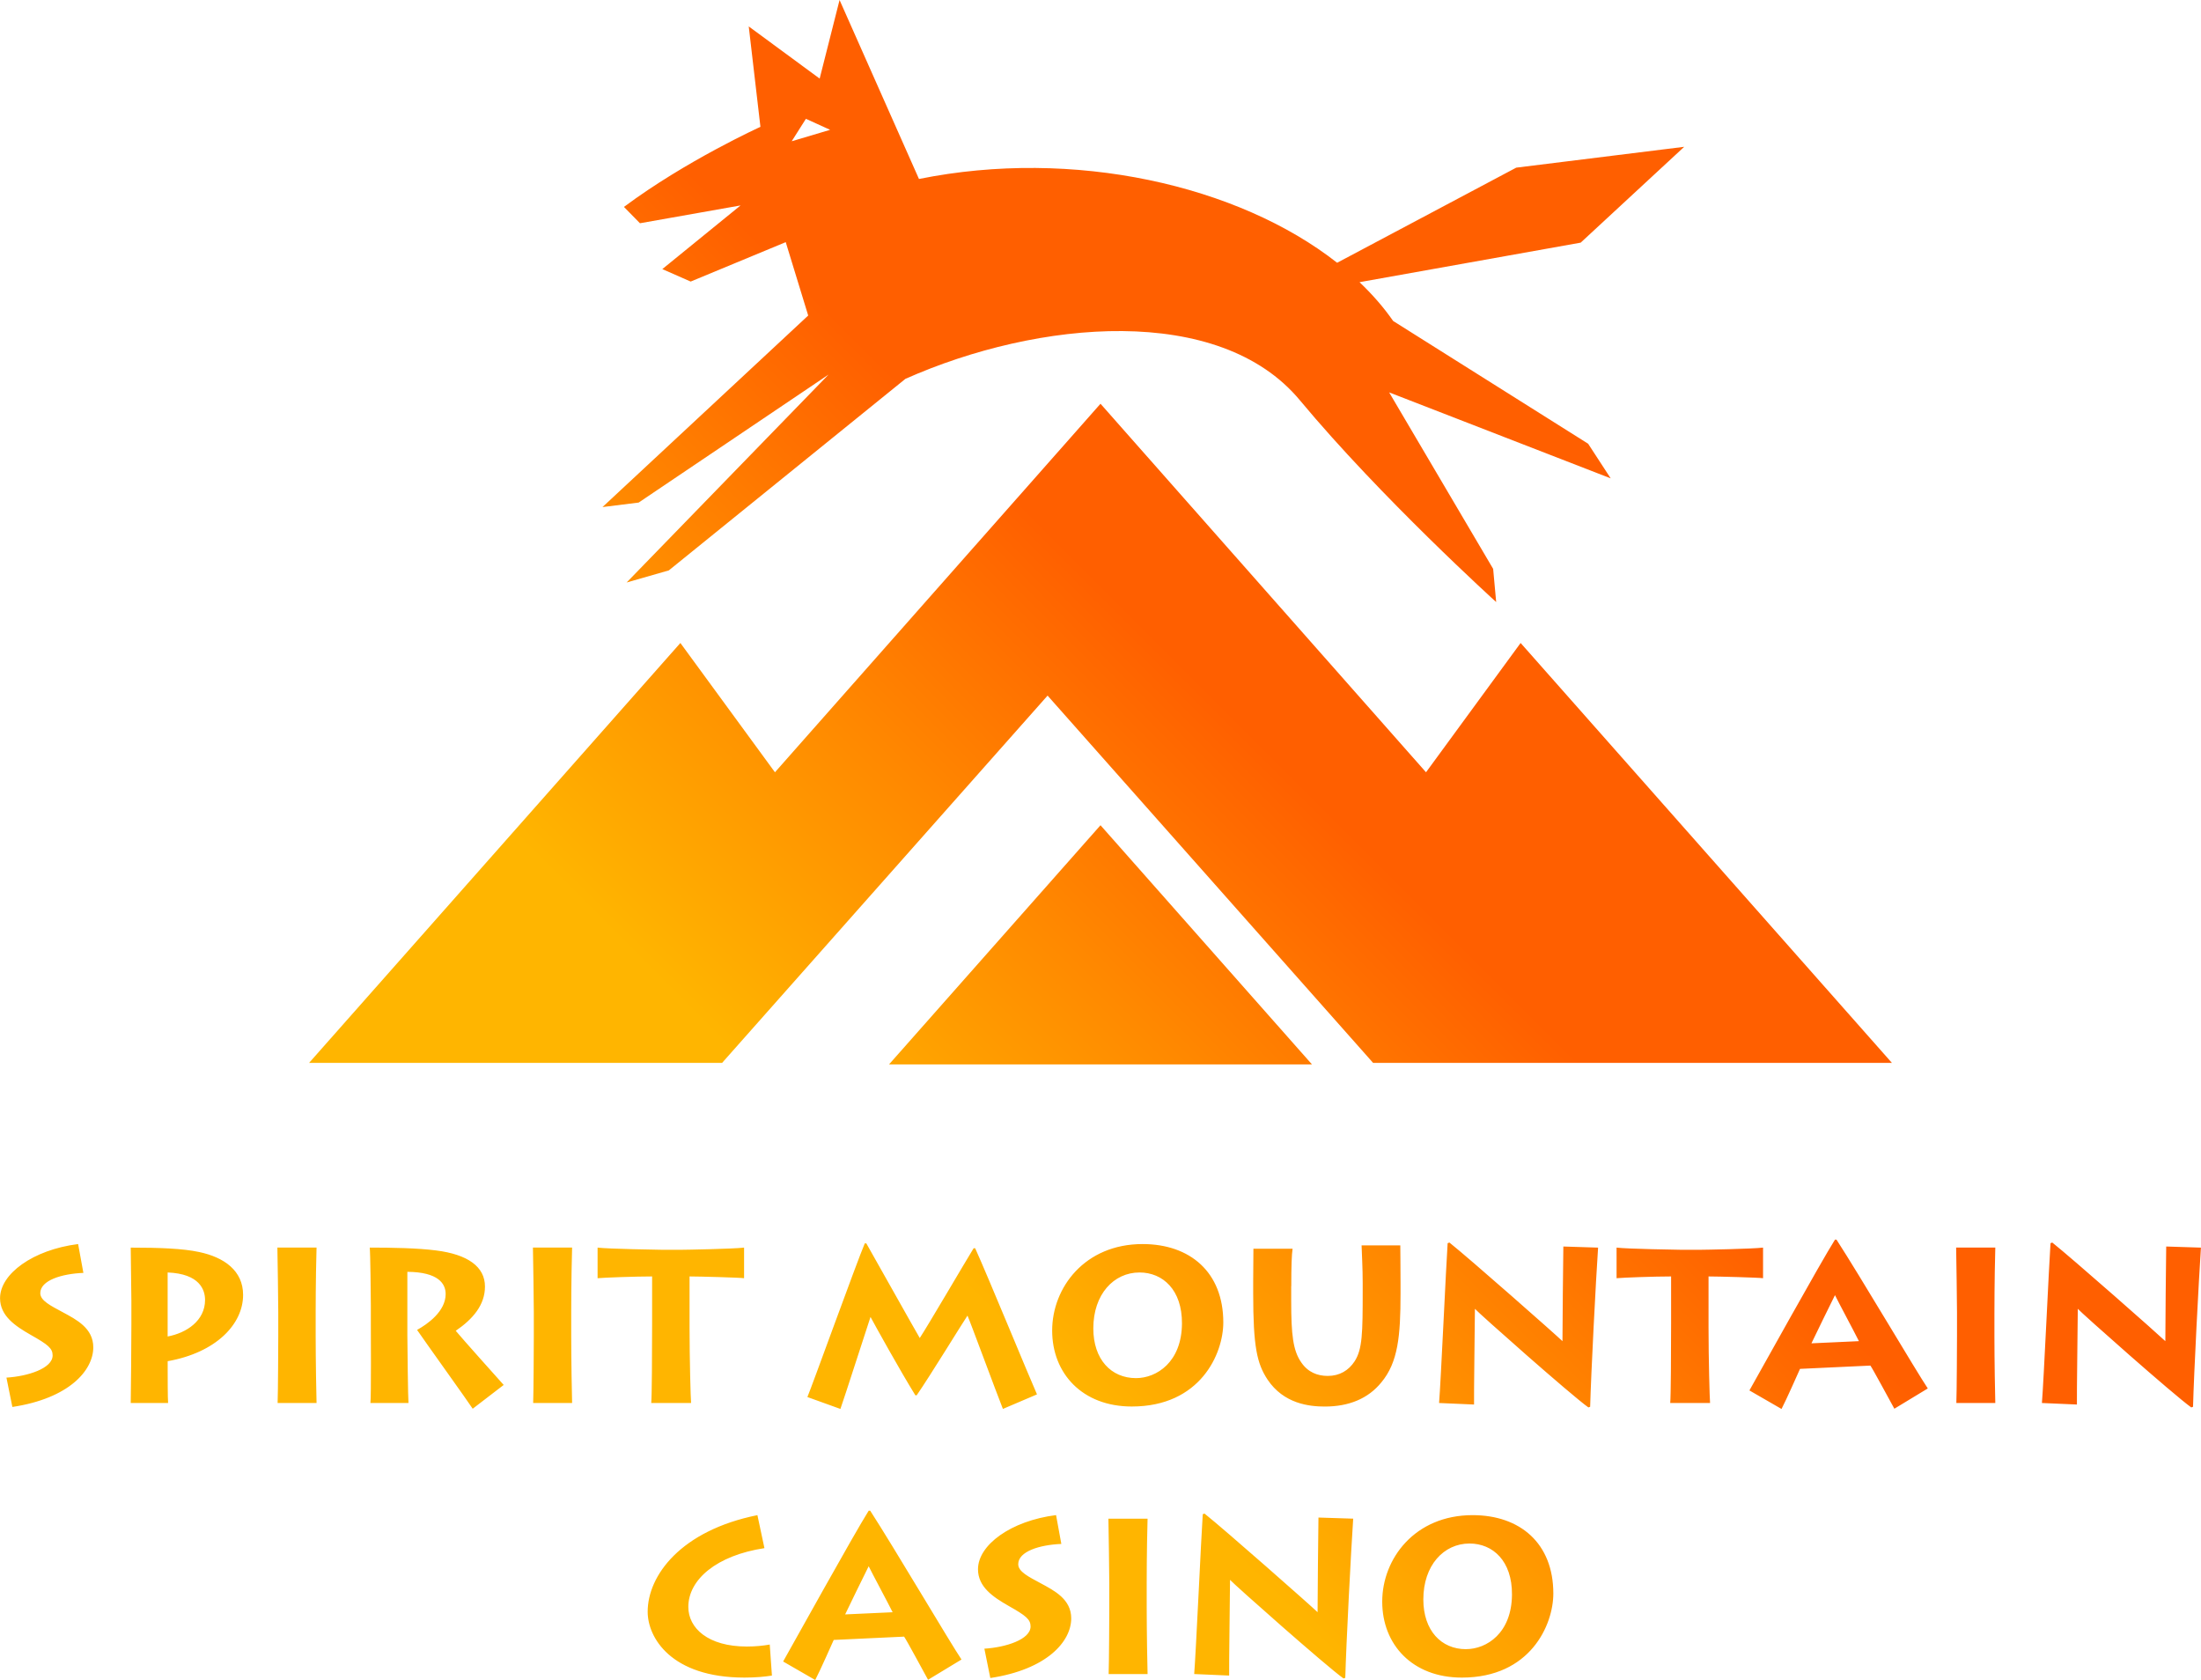 <?xml version="1.0" encoding="UTF-8"?>
<svg id="Layer_1" xmlns="http://www.w3.org/2000/svg" width="5in" height="3.816in" xmlns:xlink="http://www.w3.org/1999/xlink" version="1.1" viewBox="0 0 360 274.765">
  <!-- Generator: Adobe Illustrator 29.1.0, SVG Export Plug-In . SVG Version: 2.1.0 Build 142)  -->
  <defs>
    <linearGradient id="linear-gradient" x1="-16.617" y1="25.265" x2="310.264" y2="351.926" gradientTransform="translate(0 276.733) scale(1 -1)" gradientUnits="userSpaceOnUse">
      <stop offset=".06" stop-color="#ffb500"/>
      <stop offset=".33" stop-color="#ffb500"/>
      <stop offset=".44" stop-color="#ff8900"/>
      <stop offset=".54" stop-color="#ff5f00"/>
      <stop offset=".82" stop-color="#ff5f00"/>
    </linearGradient>
    <linearGradient id="linear-gradient1" x1="40.814" y1="-32.207" x2="367.696" y2="294.455" gradientTransform="translate(0 276.733) scale(1 -1)" gradientUnits="userSpaceOnUse">
      <stop offset=".06" stop-color="#ffb500"/>
      <stop offset=".33" stop-color="#ffb500"/>
      <stop offset=".44" stop-color="#ff8900"/>
      <stop offset=".54" stop-color="#ff5f00"/>
      <stop offset=".82" stop-color="#ff5f00"/>
    </linearGradient>
    <linearGradient id="linear-gradient2" x1="41.792" y1="-33.193" x2="368.681" y2="293.47" gradientTransform="translate(0 276.733) scale(1 -1)" gradientUnits="userSpaceOnUse">
      <stop offset=".06" stop-color="#ffb500"/>
      <stop offset=".33" stop-color="#ffb500"/>
      <stop offset=".44" stop-color="#ff8900"/>
      <stop offset=".54" stop-color="#ff5f00"/>
      <stop offset=".82" stop-color="#ff5f00"/>
    </linearGradient>
    <linearGradient id="linear-gradient3" x1="87.119" y1="-78.543" x2="414.001" y2="248.118" gradientTransform="translate(0 276.733) scale(1 -1)" gradientUnits="userSpaceOnUse">
      <stop offset=".06" stop-color="#ffb500"/>
      <stop offset=".33" stop-color="#ffb500"/>
      <stop offset=".44" stop-color="#ff8900"/>
      <stop offset=".54" stop-color="#ff5f00"/>
      <stop offset=".82" stop-color="#ff5f00"/>
    </linearGradient>
    <linearGradient id="linear-gradient4" x1="65.61" y1="-57.028" x2="392.497" y2="269.636" gradientTransform="translate(0 276.733) scale(1 -1)" gradientUnits="userSpaceOnUse">
      <stop offset=".06" stop-color="#ffb500"/>
      <stop offset=".33" stop-color="#ffb500"/>
      <stop offset=".44" stop-color="#ff8900"/>
      <stop offset=".54" stop-color="#ff5f00"/>
      <stop offset=".82" stop-color="#ff5f00"/>
    </linearGradient>
  </defs>
  <path d="M129.488,23.103l2.325-3.671,3.962,1.801-6.287,1.87ZM259.757,72.569l-31.893-20.076c-1.551-2.239-3.407-4.353-5.495-6.342l36.175-6.467,16.932-15.673-27.476,3.409-29.293,15.555c-16.188-12.715-43.144-18.807-68.4-13.703L137.319,0l-3.256,12.853-11.6-8.531,1.912,16.424s-12.156,5.516-22.325,13.096l2.619,2.671,16.456-2.915-12.8,10.413,4.638,2.039,15.55-6.448,3.675,12.002-33.65,31.328,5.919-.738,31.062-20.933-33.031,34.005,6.9-1.976,38.7-31.328c21.763-9.669,51.356-12.334,64.519,3.496,13.263,15.942,32.113,33.01,32.113,33.01l-.495-5.429-17.012-28.864,36.237,14.06-3.699-5.679.007.012Z" fill="url(#linear-gradient)"/>
  <path d="M309.456,173.839h-84.862l-53.25-60.073-53.244,60.073H50.544l60.737-68.679,15.469,21.146,53.25-60.273,53.244,60.273,15.475-21.146,60.736,68.679Z" fill="url(#linear-gradient1)"/>
  <path d="M145.406,174.089l34.594-39.121,34.594,39.121h-69.188Z" fill="url(#linear-gradient2)"/>
  <path d="M239.788,269.725c-4.064,0-6.982-3.06-6.982-8.138,0-5.58,3.344-9.144,7.555-9.144,3.813,0,6.982,2.847,6.944,8.351-.038,6.298-4.138,8.924-7.517,8.924M239.106,274.372c11.188,0,14.964-8.607,14.964-13.753,0-8.207-5.433-12.816-13.202-12.816-9.462,0-14.786,7.129-14.786,14.147s4.931,12.422,13.024,12.422ZM201.044,274.045c-.038-1.187.144-14.433.144-15.66.537.644,15.687,14.078,18.563,16.129l.288-.107c.144-5.471.937-20.769,1.294-26.029l-5.681-.182c-.038,1.402-.144,14.004-.144,15.48-1.15-1.113-15.106-13.429-18.494-16.129l-.288.104c-.25,3.567-1.112,22.611-1.4,26.138l5.719.251v.005ZM187.556,259.037c0-4.322.106-10.009.144-10.658h-6.406c.037.862.144,9.969.144,10.582v3.889c0,.94-.038,9.365-.106,10.947h6.369c-.037-.827-.144-7.273-.144-10.871v-3.889ZM161.975,274.441c9.281-1.402,13.237-5.98,13.237-9.758,0-3.133-2.769-4.533-4.962-5.722-2.013-1.082-3.706-1.909-3.706-3.133,0-2.089,3.488-3.171,7.05-3.316l-.863-4.716c-7.412.938-12.769,4.898-12.769,8.856,0,2.885,2.444,4.536,5.037,6.011,2.806,1.582,3.563,2.196,3.563,3.347,0,2.127-4.063,3.42-7.556,3.633l.969,4.791v.007ZM138.231,264.039c.681-1.4,3.131-6.48,3.85-7.88.537,1.113,3.169,6.011,3.919,7.524l-7.769.355ZM133.338,274.765c.794-1.513,2.7-5.836,3.025-6.553l11.512-.54c.394.54,3.025,5.436,3.919,7.056l5.469-3.313c-1.869-2.771-11.081-18.396-14.931-24.336h-.25c-2.412,3.813-12.556,22.14-13.994,24.66l5.25,3.027ZM125.894,268.967c-1.006.182-2.3.324-3.744.324-6.369,0-9.569-3.027-9.569-6.478,0-4.467,4.606-8.424,12.45-9.613l-1.15-5.398c-12.519,2.52-17.95,9.862-17.95,15.804,0,4.209,3.812,10.764,15.831,10.764,1.869,0,3.312-.144,4.494-.327l-.356-5.078h-.006Z" fill="url(#linear-gradient3)"/>
  <path d="M339.712,229.716c-.038-1.189.144-14.435.144-15.661.538.644,15.686,14.079,18.561,16.13l.289-.107c.142-5.473.938-20.771,1.293-26.03l-5.682-.181c-.038,1.401-.142,14.004-.142,15.48-1.151-1.113-15.108-13.428-18.495-16.13l-.287.106c-.251,3.565-1.113,22.609-1.407,26.138l5.72.249.005.007ZM326.219,214.699c0-4.322.107-10.007.144-10.657h-6.407c.036.863.142,9.97.142,10.582v3.89c0,.938-.036,9.364-.107,10.946h6.371c-.038-.827-.144-7.275-.144-10.871v-3.89ZM296.287,219.702c.682-1.401,3.131-6.48,3.851-7.88.538,1.113,3.169,6.01,3.917,7.524l-7.768.356ZM291.394,230.436c.793-1.513,2.7-5.831,3.024-6.556l11.513-.538c.393.538,3.024,5.436,3.92,7.056l5.469-3.316c-1.869-2.771-11.082-18.394-14.933-24.335h-.249c-2.413,3.815-12.557,22.14-13.995,24.66l5.251,3.029ZM279.706,229.46c-.069-.72-.249-7.162-.249-12.347v-8.35c1.58,0,8.237.181,8.917.288v-5.004c-1.762.213-9.606.356-10.286.356h-3.131c-.396,0-8.927-.144-10.544-.356v5.004c1.113-.106,6.224-.288,8.919-.288v7.774c0,4.647-.038,11.989-.144,12.922h6.518ZM241.101,229.716c-.038-1.189.142-14.435.142-15.661.538.644,15.681,14.079,18.564,16.13l.287-.107c.144-5.473.938-20.771,1.296-26.03l-5.682-.181c-.038,1.401-.144,14.004-.144,15.48-1.149-1.113-15.106-13.428-18.493-16.13l-.289.106c-.249,3.565-1.111,22.609-1.4,26.138l5.72.249v.007ZM211.206,210.346c0-3.277.069-5.185.212-6.117h-6.406c0,.825-.037,3.671-.037,5.329v1.945c0,8.75.612,11.482,2.337,14.111,2.663,3.996,6.869,4.427,9.388,4.427,3.919,0,7.088-1.293,9.243-3.958,2.733-3.278,3.133-7.594,3.133-14.511v-1.657c0-2.846-.038-5.435-.038-6.229h-6.332c.038,1.332.181,3.671.181,6.154v1.332c0,6.805-.038,9.507-1.331,11.484-.969,1.476-2.444,2.376-4.388,2.376-1.694,0-3.238-.613-4.319-2.196-1.369-1.945-1.656-4.572-1.656-10.044v-2.452l.013.006ZM185.806,225.393c-4.062,0-6.981-3.058-6.981-8.136,0-5.579,3.344-9.144,7.556-9.144,3.812,0,6.981,2.846,6.944,8.349-.037,6.297-4.137,8.931-7.519,8.931ZM185.125,230.035c11.187,0,14.962-8.607,14.962-13.754,0-8.206-5.431-12.815-13.206-12.815-9.463,0-14.787,7.13-14.787,14.147s4.931,12.422,13.025,12.422M137.456,230.436c.575-1.584,4.35-13.36,4.925-15.049.794,1.476,4.819,8.749,7.338,12.816h.212c2.194-3.171,7.519-11.877,8.312-13.034.431.938,4.675,12.452,5.794,15.261l5.575-2.378c-1.225-2.738-8.131-19.544-10.113-23.903h-.25c-1.4,2.27-7.444,12.603-8.812,14.685-1.081-1.839-7.019-12.459-8.744-15.479h-.25c-1.294,3.021-8.744,23.653-9.387,25.131l5.394,1.944.006.007ZM113.031,229.46c-.069-.72-.25-7.162-.25-12.347v-8.35c1.581,0,8.237.181,8.919.288v-5.004c-1.762.213-9.606.356-10.287.356h-3.131c-.394,0-8.919-.144-10.544-.356v5.004c1.113-.106,6.225-.288,8.919-.288v7.774c0,4.647-.037,11.989-.144,12.922h6.519ZM93.425,214.699c0-4.322.106-10.007.144-10.657h-6.406c.038.863.144,9.97.144,10.582v3.89c0,.938-.037,9.364-.106,10.946h6.369c-.037-.827-.144-7.275-.144-10.871v-3.89ZM66.625,208.007c5.075.037,6.262,1.945,6.262,3.634,0,2.846-2.988,4.935-4.675,5.867,1.044,1.545,8.456,11.877,9.1,12.891l5.069-3.891c-.937-1.044-6.837-7.63-7.844-8.856,2.844-1.945,4.781-4.247,4.781-7.236,0-3.24-2.806-5.254-7.988-5.904-3.025-.394-7.231-.469-10.862-.469.106.682.181,8.35.181,9.432v2.952c0,.757.069,12.166-.069,13.035h6.225c-.069-.538-.181-9.651-.181-11.015v-10.438ZM51.625,214.699c0-4.322.106-10.007.144-10.657h-6.406c.037.863.144,9.97.144,10.582v3.89c0,.938-.037,9.364-.106,10.946h6.369c-.037-.827-.144-7.275-.144-10.871v-3.89ZM27.413,208.113c5.25.212,6.119,2.846,6.119,4.497,0,3.384-3.025,5.398-6.119,5.973v-10.476.006ZM27.487,229.46c-.069-.758-.069-4.68-.069-5.398v-1.439c7.912-1.401,12.338-6.048,12.338-10.839,0-3.959-3.094-6.154-7.194-7.017-2.663-.576-6.512-.719-11.187-.719,0,.538.106,7.849.106,8.675v3.959c0,2.558-.069,11.232-.106,12.779h6.119-.006ZM2.012,230.109c9.281-1.4,13.238-5.978,13.238-9.756,0-3.133-2.769-4.534-4.963-5.723-2.012-1.082-3.706-1.908-3.706-3.133,0-2.089,3.488-3.171,7.05-3.315l-.862-4.716c-7.413.938-12.769,4.897-12.769,8.856,0,2.883,2.45,4.534,5.037,6.01,2.806,1.582,3.563,2.195,3.563,3.346,0,2.125-4.063,3.421-7.556,3.634l.969,4.791v.005Z" fill="url(#linear-gradient4)"/>
</svg>